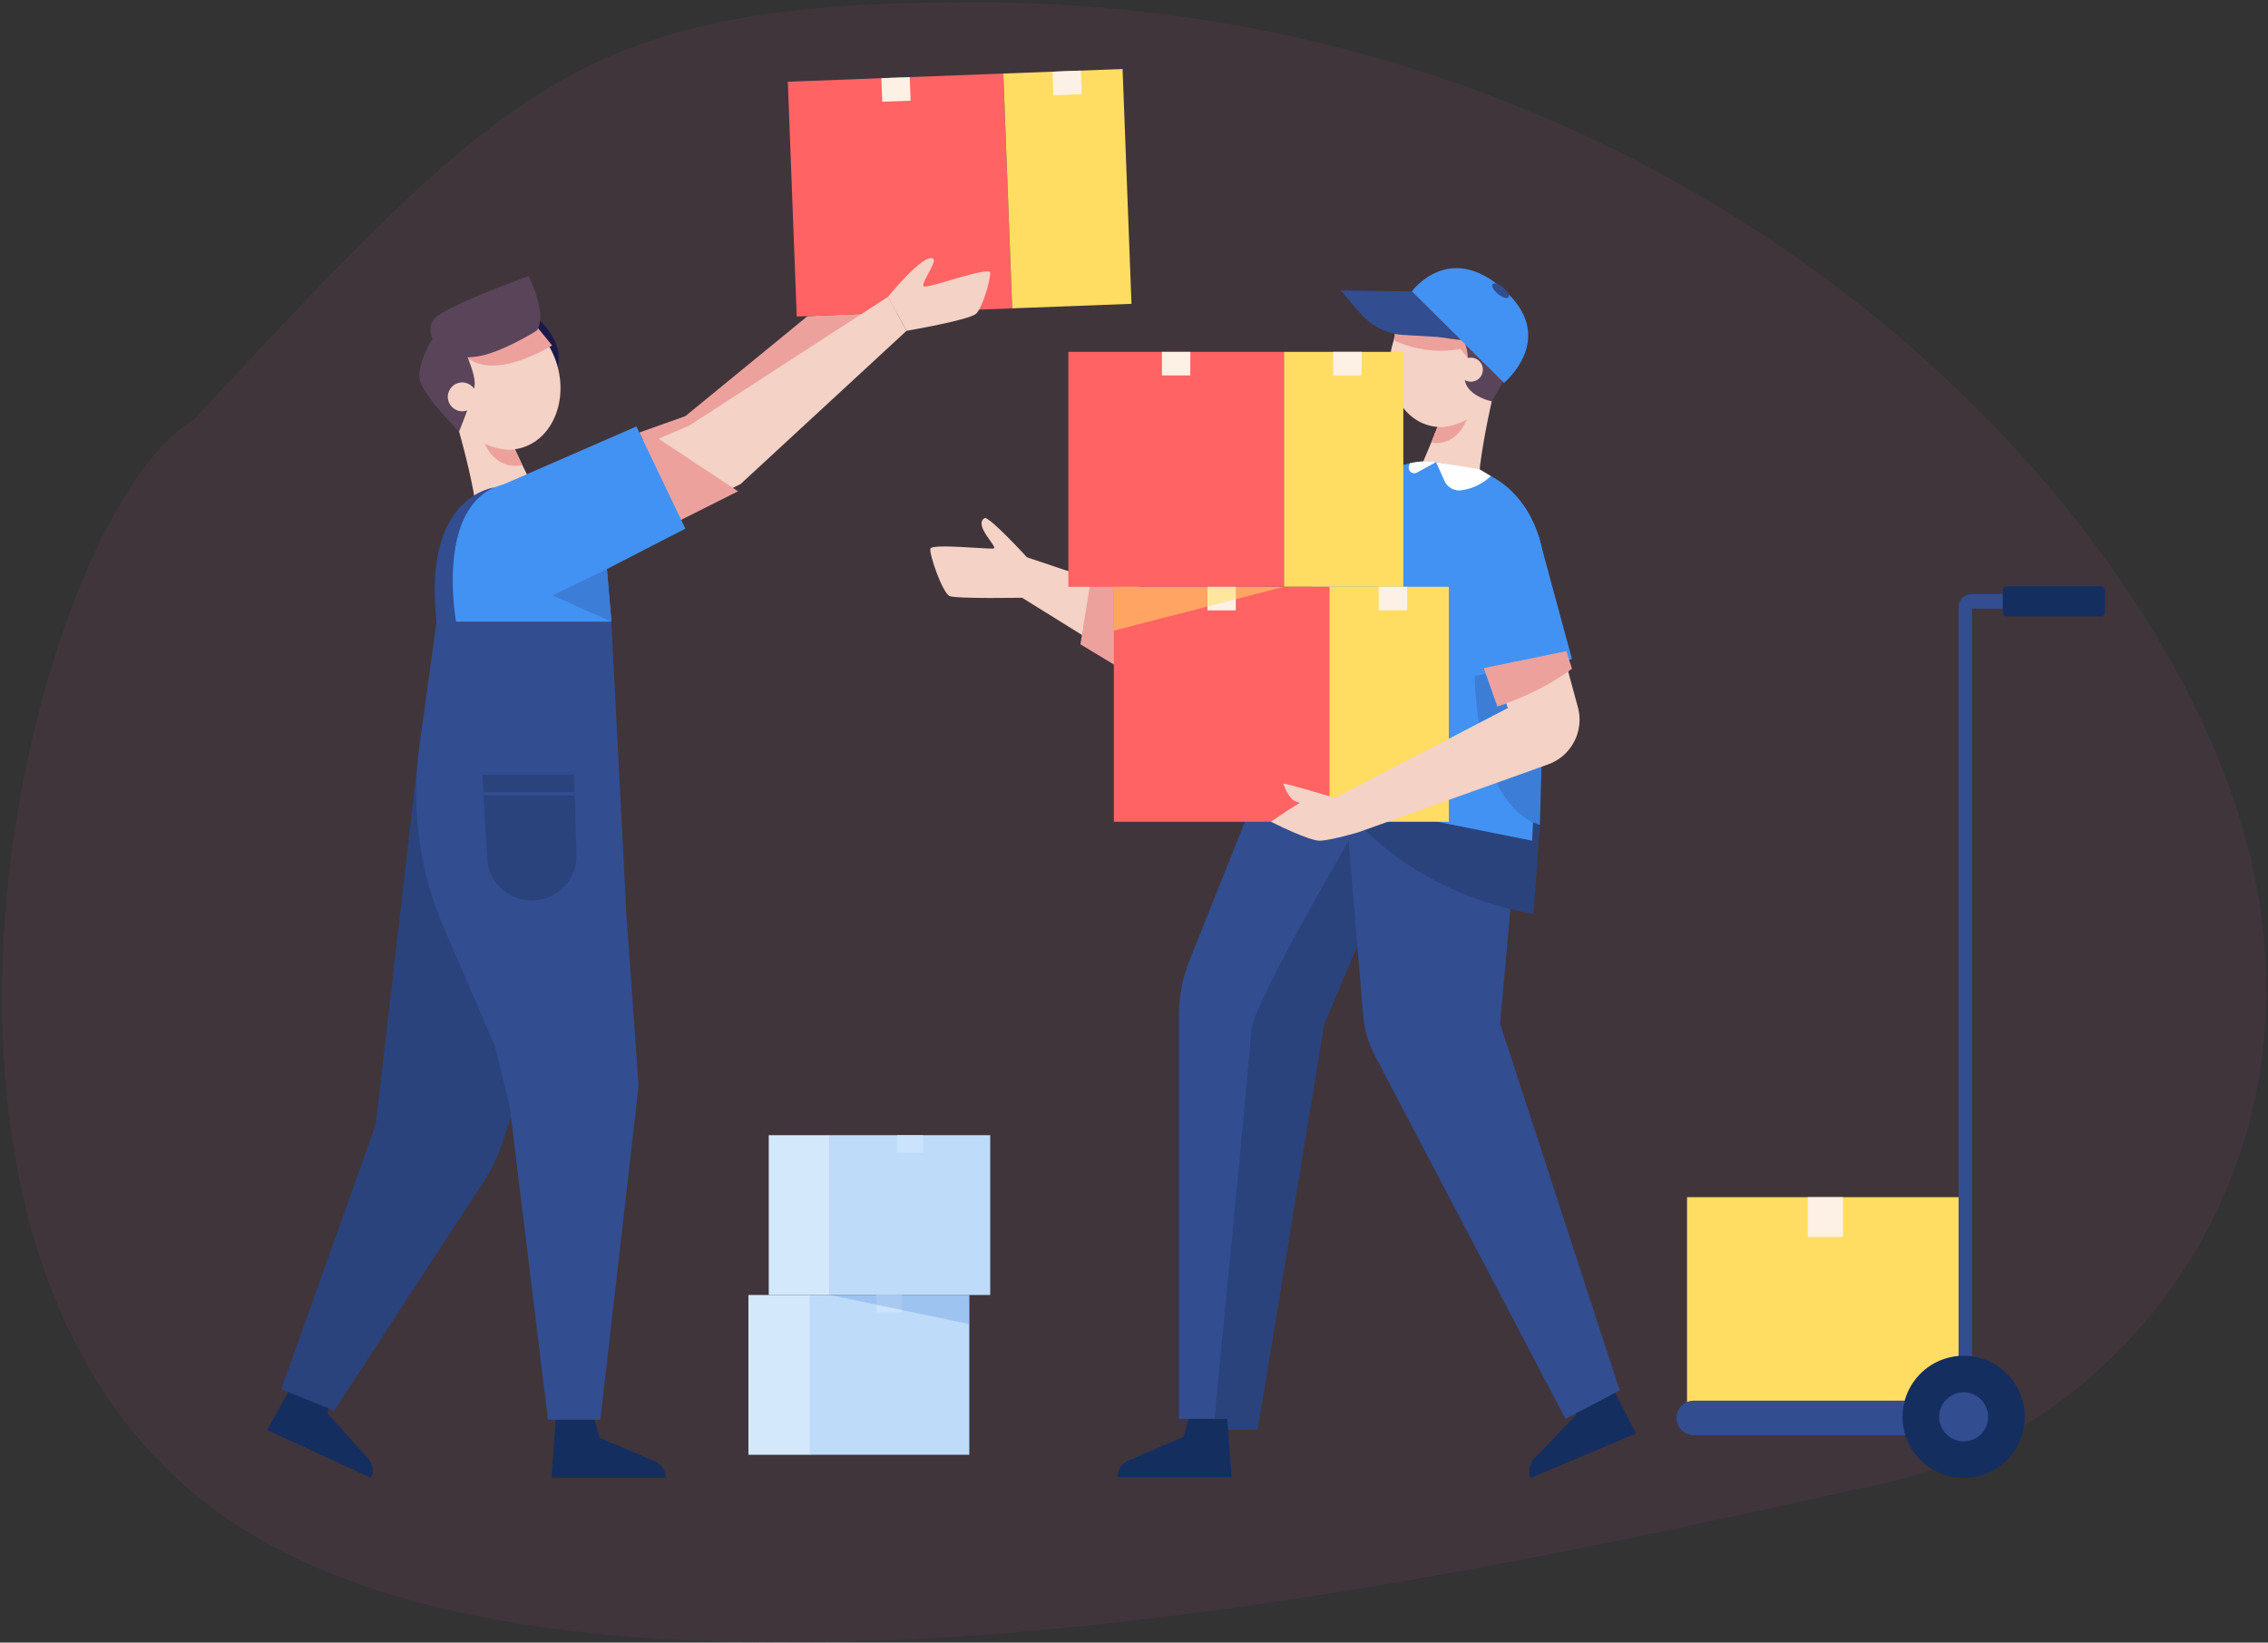 <svg width="776" height="562" viewBox="0 0 776 562" fill="none" xmlns="http://www.w3.org/2000/svg">
<rect x="0" y="0" width="776" height="562" fill="#333333" stroke="none"/>
<path opacity="0.3" d="M332.884 0.786C198.645 0.786 173.894 28.384 66.182 143.7C10.021 176.996 -55.081 436.291 83.083 523.132C221.248 609.973 552.339 526.835 641.549 508.223C730.745 489.61 805.717 389.579 763.149 270.451C720.567 151.31 563.754 0.786 332.884 0.786Z" fill="#CC5599" fill-opacity="0.3"/>
<g clip-path="url(#clip0_429_4473)">
<path d="M538.486 477.812L539.258 484.158L524.941 499.007C523.237 500.777 522.749 503.39 523.705 505.654L559.784 490.451L550.679 472.674L538.486 477.812Z" fill="#152E60"/>
<path d="M381.105 200.603L349.986 190.225L348.746 203.92L381.105 224.025V200.603Z" fill="#F4D2C6"/>
<path d="M373.993 193.577L369.668 220.444L388.198 231.637L390.361 194.506L373.993 193.577Z" fill="#EDA19D"/>
<path d="M351.403 190.696C351.403 190.696 338.293 176.379 336.851 177.272C332.961 179.679 341.571 187.268 339.998 187.641C338.424 188.01 318.795 185.881 318.333 187.732C317.869 189.583 322.498 202.912 324.906 203.933C327.314 204.95 350.738 204.489 350.738 204.489L351.403 190.696Z" fill="#F4D2C6"/>
<path d="M434.9 258.781L406.971 328.649C404.576 334.638 403.346 341.026 403.346 347.476V485.45H424.31L447.241 350.158L498.019 271.416L434.9 258.781Z" fill="#324D90"/>
<path d="M464.433 323.501L461.495 287.637C461.495 287.637 428.7 343.467 428.161 352.674C427.617 361.881 415.159 489.139 415.159 489.139H430.326L453.077 350.505L464.433 323.501Z" fill="#2A437D"/>
<path d="M459.208 259.73L466.366 347.133C466.772 352.075 468.169 356.887 470.472 361.279L535.623 485.453L554.189 475.716L513.261 350.247L520.151 273.608L459.208 259.73Z" fill="#324D90"/>
<path d="M461.367 277.458C461.367 277.458 480.284 304.642 524.676 312.711L526.946 281.154L463.386 272.869L461.367 277.458Z" fill="#2A437D"/>
<path d="M406.709 485.45L404.955 491.599L385.997 499.724C383.739 500.692 382.273 502.913 382.273 505.369H421.428L419.943 485.453H406.709V485.45Z" fill="#152E60"/>
<path d="M476.904 116.379C476.904 116.379 477.765 86.886 507.647 99.102C507.647 99.102 489.183 118.024 476.904 116.379Z" fill="#59445A"/>
<path d="M512.856 127.081C515.334 114.704 509.094 103.019 498.918 100.983C488.742 98.946 478.483 107.328 476.004 119.705C473.526 132.083 479.766 143.767 489.942 145.804C500.118 147.841 510.377 139.459 512.856 127.081Z" fill="#F4D2C6"/>
<path d="M476.904 116.379C476.904 116.379 487.347 121.887 499.665 119.368L502.236 122.495L504.019 115.639L478.098 108.993L476.904 116.379Z" fill="#EDA19D"/>
<path d="M513.135 125.589C513.135 125.589 504.399 159.832 505.996 170.815C505.996 170.815 493.829 171.993 483.226 166.256C483.226 166.256 496.269 138.14 496.237 131.084L513.135 125.589Z" fill="#F4D2C6"/>
<path d="M491.846 146.055C491.846 146.055 495.772 146.782 501.765 143.619C501.765 143.619 498.775 152.734 489.677 151.472L491.846 146.055Z" fill="#EDA19D"/>
<path d="M478.976 111.689C478.976 111.689 487.034 115.077 500.817 116.448C500.817 116.448 503.339 121.593 501.671 126.103C498.412 134.911 510.389 137.309 510.389 137.309C510.389 137.309 521.798 119.944 519.517 110.364C517.97 103.858 510.877 100.136 504.54 97.879C499.747 96.172 491.339 95.966 487.227 98.962C484.727 100.784 480.638 105.916 478.976 111.689Z" fill="#59445A"/>
<path d="M507.295 127.291C506.847 129.521 504.678 130.967 502.446 130.519C500.215 130.071 498.769 127.902 499.217 125.672C499.665 123.441 501.835 121.995 504.066 122.443C506.294 122.888 507.743 125.06 507.295 127.291Z" fill="#F4D2C6"/>
<path d="M483.029 99.714L514.613 130.997C514.613 130.997 532.129 116.517 516.141 100.65C496.505 81.162 483.029 99.714 483.029 99.714Z" fill="#4292F3"/>
<path d="M499.194 115.725L480.255 114.603C474.526 114.263 469.18 111.607 465.454 107.24L458.728 99.364L483.029 99.714L499.194 115.725Z" fill="#324D90"/>
<path d="M516.137 101.703C515.643 102.305 514.024 101.795 512.519 100.562C511.014 99.329 510.196 97.84 510.69 97.238C511.184 96.637 512.803 97.147 514.308 98.38C515.813 99.61 516.631 101.098 516.137 101.703Z" fill="#324D90"/>
<path d="M528.425 199.134C529.341 179.794 518.496 163.436 502.652 160.264L493.658 158.465C477.814 155.292 461.501 166.213 454.899 184.415L424.689 267.71L524.228 287.636L528.425 199.134Z" fill="#4292F3"/>
<path d="M504.575 231.162C504.575 231.162 504.542 275.217 526.871 282.243L528.481 224.307L504.575 231.162Z" fill="#3C7ED7"/>
<path d="M439.298 120.376H365.536V200.766H439.298V120.376Z" fill="#FF6363"/>
<path d="M480.153 120.376H439.313V200.766H480.153V120.376Z" fill="#FFDD63"/>
<path d="M407.272 120.376H397.559V128.448H407.272V120.376Z" fill="#FDF1E6"/>
<path d="M465.87 120.376H456.156V128.448H465.87V120.376Z" fill="#FDF1E6"/>
<path d="M454.867 200.763H381.105V281.154H454.867V200.763Z" fill="#FF6363"/>
<path d="M495.722 200.763H454.883V281.154H495.722V200.763Z" fill="#FFDD63"/>
<path d="M422.844 200.763H413.131V208.836H422.844V200.763Z" fill="#FDF1E6"/>
<path d="M481.439 200.763H471.726V208.836H481.439V200.763Z" fill="#FDF1E6"/>
<path opacity="0.54" d="M381.105 200.763H439.314L381.105 215.773V200.763Z" fill="#FFDD63"/>
<path d="M526.371 183.186L537.861 225.533L501.769 231.637L498.02 191.379L526.371 183.186Z" fill="#4292F3"/>
<path d="M535.499 225.831L539.879 241.976C540.524 244.347 540.622 246.836 540.164 249.253C539.094 254.925 535.096 259.602 529.662 261.545L464.783 284.752L455.973 273.422L515.948 242.231L511.168 229.936L535.499 225.831Z" fill="#F4D2C6"/>
<path d="M512.306 241.721C512.306 241.721 526.266 237.459 537.861 228.811L535.937 222.776L507.677 228.565L512.306 241.721Z" fill="#EDA19D"/>
<path d="M456.775 273.003C456.775 273.003 439.15 267.655 439.15 268.149C439.15 268.643 440.848 272.692 442.602 273.817C443.024 274.089 443.796 274.406 444.725 274.733C440.835 276.931 434.852 281.154 434.852 281.154C434.852 281.154 447.82 287.722 451.566 287.64C455.312 287.558 464.787 284.752 464.787 284.752C464.787 284.752 460.926 273.817 456.775 273.003Z" fill="#F4D2C6"/>
<path d="M491.336 158.102L494.241 164.562C495.255 166.819 497.653 168.108 500.101 167.741C502.924 167.316 506.686 166.102 510.089 162.891L506.264 160.572L491.336 158.102Z" fill="white"/>
<path d="M491.336 158.102L484.809 161.69C483.428 162.449 481.737 161.288 482.018 159.741C482.09 159.348 482.205 158.936 482.381 158.508C482.385 158.508 486.808 157.311 491.336 158.102Z" fill="white"/>
<path d="M218.746 147.979L234.505 142.376L276.3 108.157L295.498 107.316L245.485 150.609L224.753 160.516L218.746 147.979Z" fill="#EDA19D"/>
<path d="M113.119 477.338L112.137 483.658L125.953 498.972C127.599 500.797 127.998 503.426 126.971 505.657L91.415 489.267L101.102 471.801L113.119 477.338Z" fill="#152E60"/>
<path d="M203.405 485.738L205.162 491.887L224.121 500.012C226.379 500.98 227.844 503.201 227.844 505.657H188.687L190.172 485.741H203.405V485.738Z" fill="#152E60"/>
<path d="M183.694 108.601C183.694 108.601 190.125 114.07 191.064 120.798C191.346 122.823 190.855 125.645 190.855 125.645L180.674 113.112L183.694 108.601Z" fill="#1A1949"/>
<path d="M178.086 153.321C188.427 150.615 194.14 138.226 190.848 125.649C187.555 113.072 176.503 105.069 166.162 107.775C155.821 110.481 150.108 122.871 153.4 135.448C156.693 148.025 167.745 156.027 178.086 153.321Z" fill="#F4D2C6"/>
<path d="M188.899 118.185C188.899 118.185 169.58 130.453 159.72 122.26C149.856 114.07 159.72 122.26 159.72 122.26L182.52 110.357L188.899 118.185Z" fill="#EDA19D"/>
<path d="M153.056 133.934C153.056 133.934 164.094 168.614 163.113 180.003C163.113 180.003 175.695 180.484 186.249 173.949C186.249 173.949 171.148 145.826 170.758 138.572L153.056 133.934Z" fill="#F4D2C6"/>
<path d="M176.169 153.699C176.169 153.699 172.178 154.684 165.824 151.789C165.824 151.789 169.446 160.983 178.724 159.139L176.169 153.699Z" fill="#EDA19D"/>
<path d="M183.674 113.102C183.674 113.102 170.918 121.184 162.484 122.067C154.049 122.95 150.899 120.69 150.899 120.69C150.899 120.69 144.29 113.354 148.887 108.804C153.483 104.254 180.863 94.471 180.863 94.471C180.863 94.471 187.515 107.46 183.674 113.102Z" fill="#59445A"/>
<path d="M157.613 116.873C157.613 116.873 163.004 127.687 162.383 131.949C161.761 136.214 157.089 147.635 157.089 147.635C157.089 147.635 144.758 135.363 143.64 130.035C142.517 124.707 147.886 116.033 147.886 116.033L157.613 116.873Z" fill="#59445A"/>
<path d="M153.383 137.031C154.073 139.668 156.769 141.244 159.406 140.554C162.043 139.864 163.619 137.169 162.929 134.532C162.239 131.896 159.543 130.32 156.906 131.01C154.273 131.7 152.692 134.395 153.383 137.031Z" fill="#F4D2C6"/>
<path d="M343.266 25.164L269.557 27.959L272.604 108.293L346.314 105.498L343.266 25.164Z" fill="#FF6363"/>
<path d="M384.092 23.613L343.281 25.161L346.329 105.495L387.14 103.947L384.092 23.613Z" fill="#FFDD63"/>
<path d="M311.265 26.378L301.559 26.746L301.865 34.812L311.571 34.444L311.265 26.378Z" fill="#FDF1E6"/>
<path d="M369.821 24.156L360.114 24.524L360.42 32.591L370.127 32.223L369.821 24.156Z" fill="#FDF1E6"/>
<path d="M220.617 152.142L235.843 145.607L303.82 101.559L310.161 113.19L253.415 165.595L232.15 176.212L220.617 152.142Z" fill="#F4D2C6"/>
<path d="M222.695 148.378L252.512 168.085L228.299 180.249L217.225 152.512L222.695 148.378Z" fill="#EDA19D"/>
<path d="M303.82 101.559C303.82 101.559 316.108 86.34 319.311 88.522C320.78 89.522 314.797 97.111 316.108 97.984C317.42 98.857 338.709 90.841 338.804 93.326C338.898 95.816 336.203 105.118 334.017 107.299C331.832 109.484 310.161 113.187 310.161 113.187L303.82 101.559Z" fill="#F4D2C6"/>
<path d="M142.704 262.409L128.544 384.865L96.231 475.287L114.303 482.653L163.681 407.012C167.342 401.864 170.205 396.195 172.174 390.193L197.745 312.25L142.704 262.409Z" fill="#2A437D"/>
<path d="M214.319 312.698L209.179 212.702H149.364L143.548 254.768C140.721 275.218 143.073 296.125 150.905 315.223C151.213 315.972 151.527 316.718 151.848 317.464L169.216 357.649L174.278 377.725L187.495 485.738H205.417L218.503 371.57L214.319 312.698Z" fill="#324D90"/>
<path d="M149.365 212.702L150.893 191.668C151.94 177.25 163.482 165.557 177.93 164.955C178.306 164.938 178.685 164.932 179.062 164.929C180.449 164.922 181.823 165.014 183.174 165.193C195.014 166.786 204.475 175.863 207.04 187.53L209.177 212.702H149.365V212.702Z" fill="#4292F3"/>
<path d="M167.509 167.81L217.751 145.902L234.505 180.87L194.369 201.526L167.509 167.81Z" fill="#4292F3"/>
<path d="M156.268 214.082C156.268 214.082 148.724 175.663 169.204 166.753C169.204 166.753 144.392 169.514 149.365 212.702L156.268 214.082Z" fill="#324D90"/>
<path d="M207.652 194.689L189.036 203.688L209.179 212.702L207.652 194.689Z" fill="#3C7ED7"/>
<path d="M165.036 265.048H196.388L197.252 292.304C197.523 300.939 190.597 308.086 181.957 308.086C173.847 308.086 167.146 301.76 166.682 293.665L165.036 265.048Z" fill="#2A437D"/>
<path d="M196.594 271.037H165.412V272.218H196.594V271.037Z" fill="#324D90"/>
<path d="M671.89 409.601H577.221V480.59H671.89V409.601Z" fill="#FFDD63"/>
<path d="M630.583 409.601H618.527V423.202H630.583V409.601Z" fill="#FDF1E6"/>
<path d="M697.862 203.226H674.746H674.598C672.129 203.226 670.13 205.225 670.13 207.693V208.247V479.223H579.508C576.247 479.223 573.6 481.866 573.6 485.129C573.6 488.393 576.244 491.036 579.508 491.036H674.746V486.364V479.223V208.247H697.862V203.226Z" fill="#324D90"/>
<path d="M718.897 210.866H686.584C685.843 210.866 685.244 210.267 685.244 209.526V201.944C685.244 201.203 685.843 200.604 686.584 200.604H718.897C719.638 200.604 720.237 201.203 720.237 201.944V209.526C720.237 210.267 719.638 210.866 718.897 210.866Z" fill="#152E60"/>
<path d="M671.864 505.657C683.409 505.657 692.768 496.3 692.768 484.758C692.768 473.215 683.409 463.858 671.864 463.858C660.318 463.858 650.959 473.215 650.959 484.758C650.959 496.3 660.318 505.657 671.864 505.657Z" fill="#152E60"/>
<path d="M671.864 493.142C676.495 493.142 680.25 489.388 680.25 484.758C680.25 480.127 676.495 476.374 671.864 476.374C667.232 476.374 663.478 480.127 663.478 484.758C663.478 489.388 667.232 493.142 671.864 493.142Z" fill="#324D90"/>
</g>
<g clip-path="url(#clip1_429_4473)">
<path d="M276.826 443.064H331.649V497.741H276.826V443.064Z" fill="#BEDBFA"/>
<path d="M299.804 443.064H308.669V449.04H299.804V443.064Z" fill="#CBE3FC"/>
<path d="M283.982 388.388H338.806V443.064H283.982V388.388Z" fill="#BEDBFA"/>
<path d="M306.961 388.388H315.826V394.364H306.961V388.388Z" fill="#CBE3FC"/>
<path opacity="0.25" d="M283.982 443.064L331.649 453.029V443.064H283.982Z" fill="#3C7ED7"/>
<path d="M263.023 388.388H283.982V443.064H263.023V388.388Z" fill="#D4E8FC"/>
<path d="M256.068 443.064H277.027V497.741H256.068V443.064Z" fill="#D4E8FC"/>
</g>
<defs>
<clipPath id="clip0_429_4473">
<rect width="643.9" height="482.025" fill="white" transform="translate(91.415 23.628)"/>
</clipPath>
<clipPath id="clip1_429_4473">
<rect width="82.736" height="109.355" fill="white" transform="matrix(-1 0 0 1 338.806 388.388)"/>
</clipPath>
</defs>
</svg>
